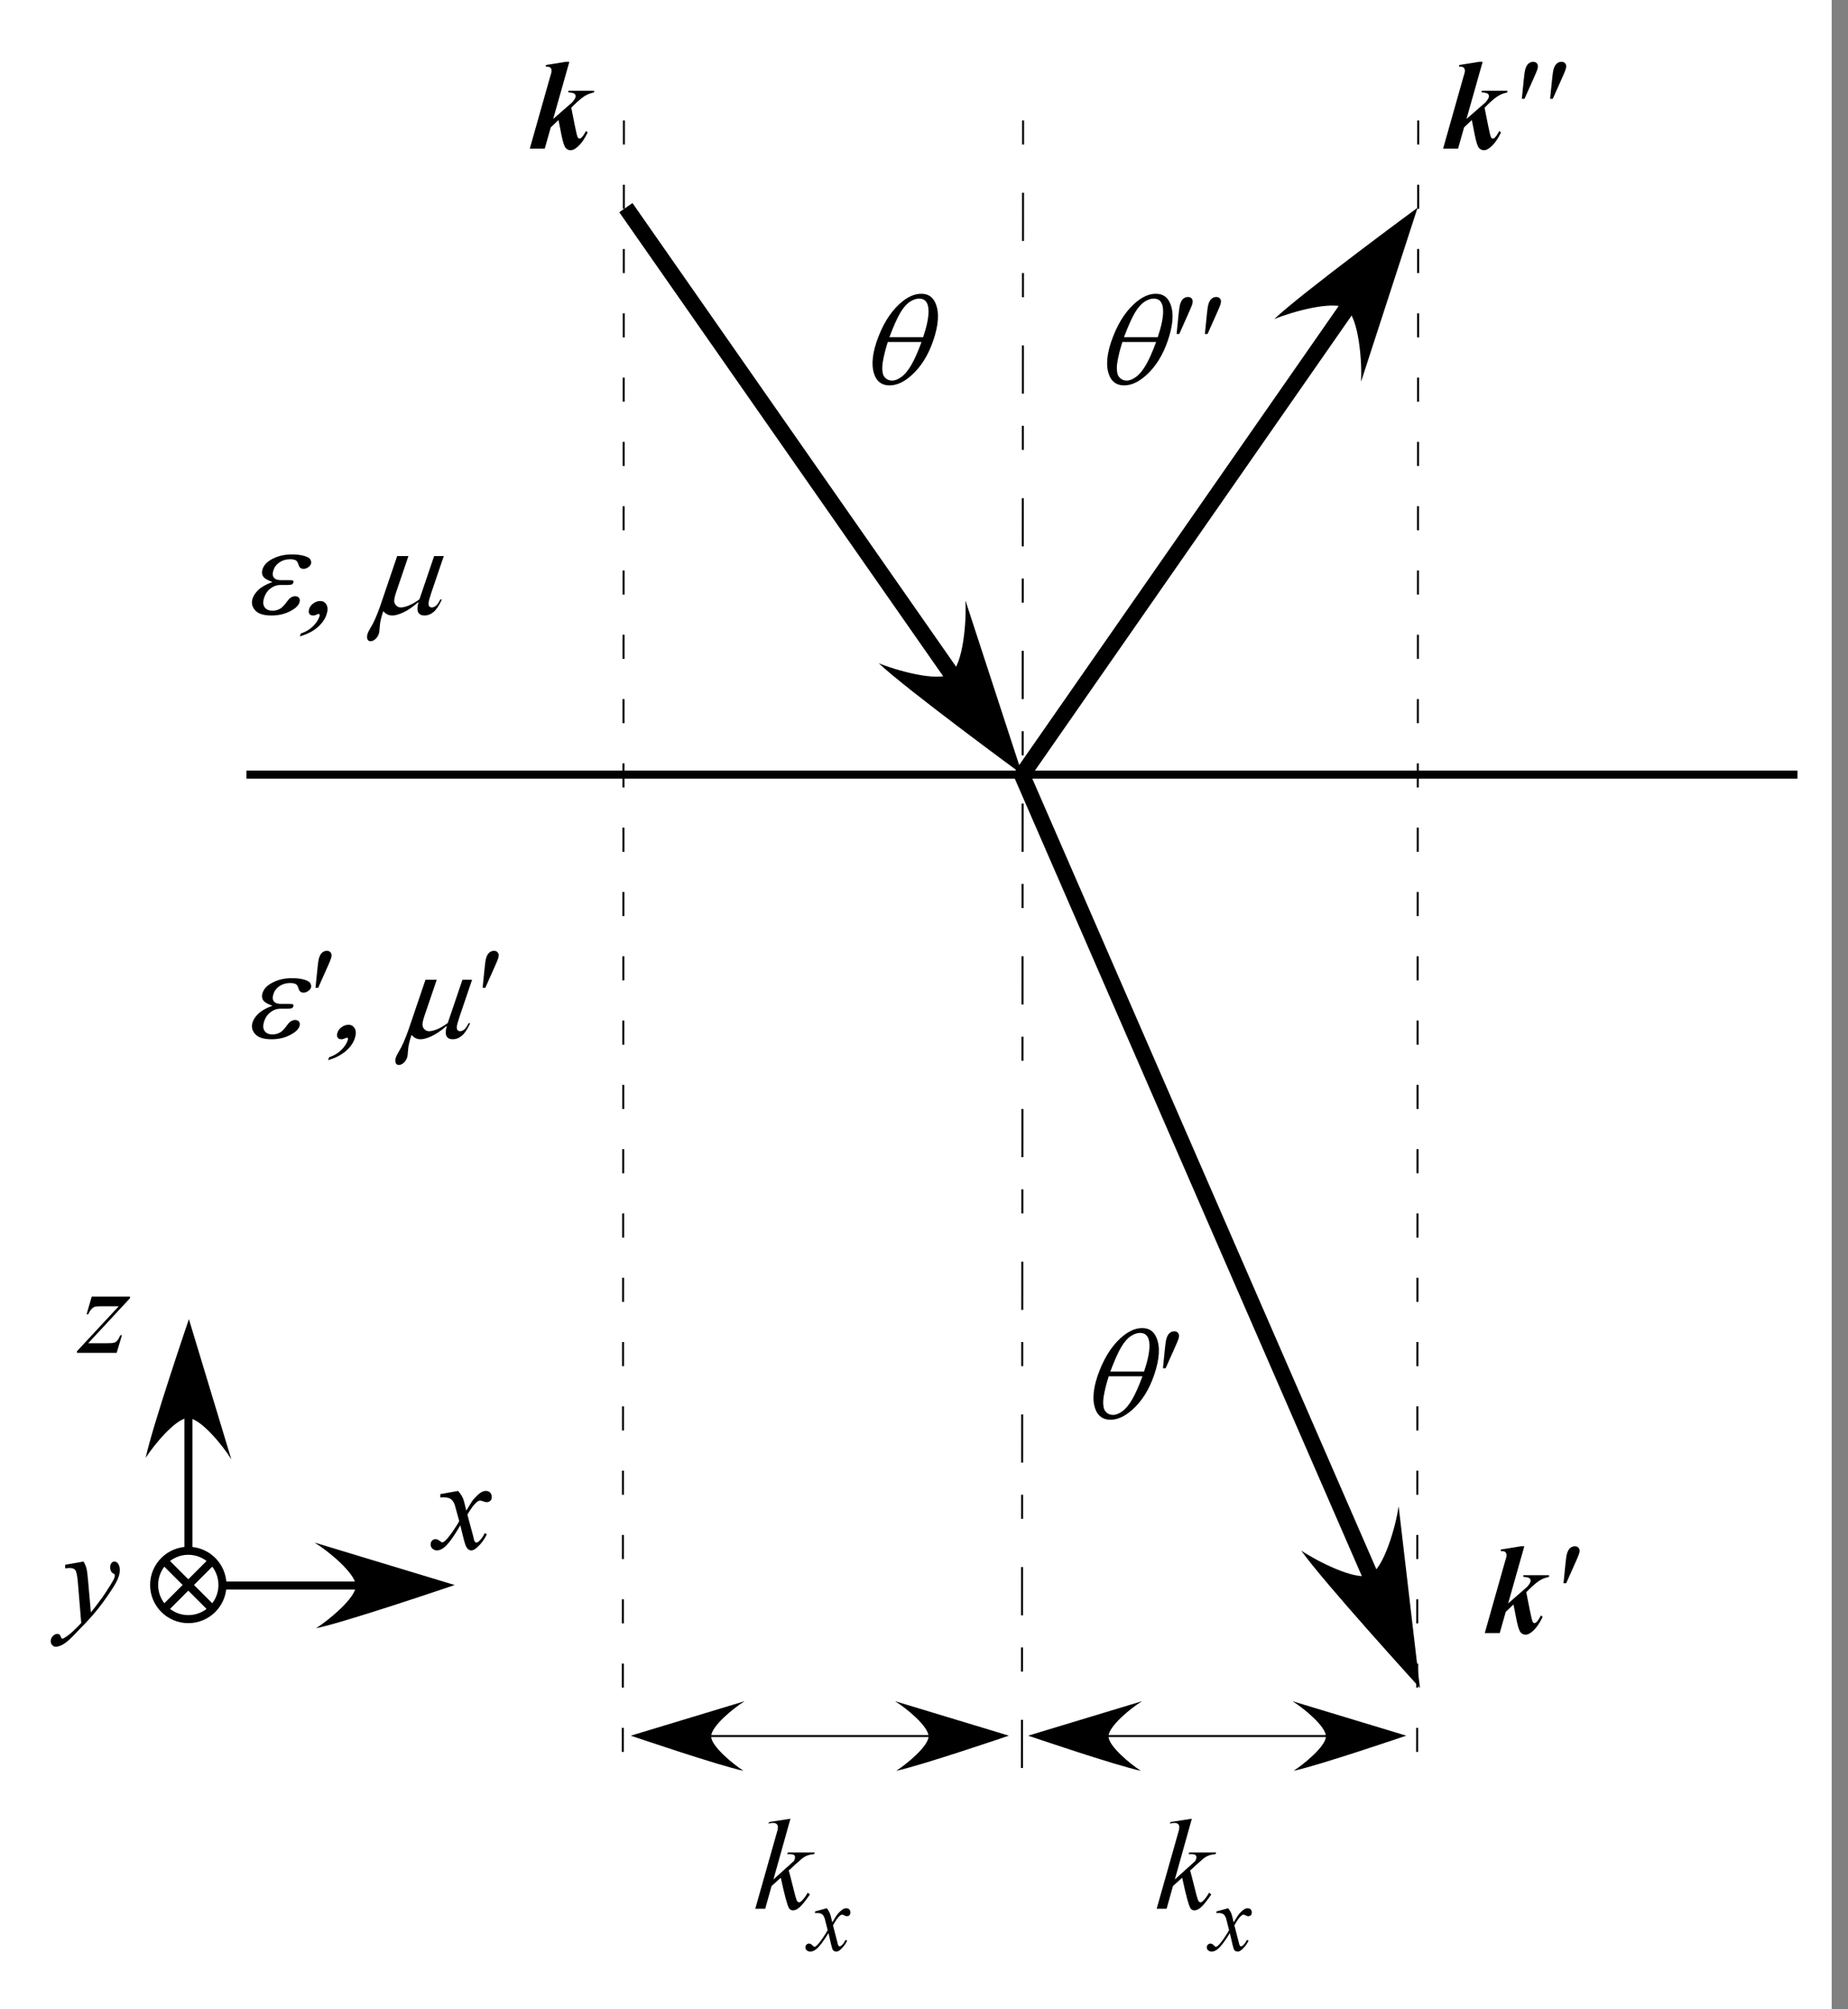 <?xml version="1.0" encoding="utf-8"?>
<svg viewBox="367.03 168.657 230 250" width="345px" height="375px" xmlns="http://www.w3.org/2000/svg">
  <rect x="367.03" y="168.657" width="230" height="250" fill="#808080" stroke="none"/>
  <g id="cvpage1_top" width="595px" height="842px" transform="translate(0,0)">
    <rect x="0px" y="0px" width="595px" height="842px" fill="#FFFFFF" stroke="none"/>
    <line x1="397.701px" y1="265.039px" x2="590.74px" y2="265.039px" fill="none" stroke="#000"/>
    <line x1="444.926px" y1="194.494px" x2="486.315px" y2="253.77px" fill="none" stroke="#000" stroke-width="2px" stroke-miterlimit="14.336"/>
    <path d="M 487.185 243.444 C 487.204 243.443 487.213 243.444 487.213 243.444 C 487.213 243.444 494.256 265.013 494.256 265.013 C 494.256 265.013 479.775 254.389 476.394 251.175 C 478.515 252.061 483.8 253.552 485.338 252.478 C 486.917 251.375 487.334 245.821 487.185 243.444 " fill="#000" fill-rule="evenodd" stroke="none"/>
    <line x1="494.362px" y1="183.638px" x2="494.36px" y2="186.638px" fill="none" stroke="#000" stroke-width="0.25px"/>
    <line x1="494.356px" y1="192.638px" x2="494.352px" y2="198.638px" fill="none" stroke="#000" stroke-width="0.25px"/>
    <line x1="494.349px" y1="202.638px" x2="494.347px" y2="205.638px" fill="none" stroke="#000" stroke-width="0.25px"/>
    <line x1="494.343px" y1="211.638px" x2="494.339px" y2="217.638px" fill="none" stroke="#000" stroke-width="0.25px"/>
    <line x1="494.336px" y1="221.638px" x2="494.334px" y2="224.638px" fill="none" stroke="#000" stroke-width="0.25px"/>
    <line x1="494.33px" y1="230.638px" x2="494.326px" y2="236.638px" fill="none" stroke="#000" stroke-width="0.25px"/>
    <line x1="494.323px" y1="240.638px" x2="494.321px" y2="243.638px" fill="none" stroke="#000" stroke-width="0.25px"/>
    <line x1="494.317px" y1="249.638px" x2="494.313px" y2="255.638px" fill="none" stroke="#000" stroke-width="0.25px"/>
    <line x1="494.31px" y1="259.638px" x2="494.308px" y2="262.638px" fill="none" stroke="#000" stroke-width="0.25px"/>
    <line x1="494.304px" y1="268.638px" x2="494.3px" y2="274.638px" fill="none" stroke="#000" stroke-width="0.25px"/>
    <line x1="494.297px" y1="278.638px" x2="494.295px" y2="281.638px" fill="none" stroke="#000" stroke-width="0.25px"/>
    <line x1="494.291px" y1="287.638px" x2="494.287px" y2="293.638px" fill="none" stroke="#000" stroke-width="0.25px"/>
    <line x1="494.284px" y1="297.638px" x2="494.282px" y2="300.638px" fill="none" stroke="#000" stroke-width="0.25px"/>
    <line x1="494.278px" y1="306.638px" x2="494.274px" y2="312.638px" fill="none" stroke="#000" stroke-width="0.25px"/>
    <line x1="494.271px" y1="316.638px" x2="494.269px" y2="319.638px" fill="none" stroke="#000" stroke-width="0.25px"/>
    <line x1="494.265px" y1="325.638px" x2="494.261px" y2="331.638px" fill="none" stroke="#000" stroke-width="0.25px"/>
    <line x1="494.258px" y1="335.638px" x2="494.256px" y2="338.638px" fill="none" stroke="#000" stroke-width="0.25px"/>
    <line x1="494.252px" y1="344.638px" x2="494.248px" y2="350.638px" fill="none" stroke="#000" stroke-width="0.25px"/>
    <line x1="494.245px" y1="354.638px" x2="494.243px" y2="357.638px" fill="none" stroke="#000" stroke-width="0.25px"/>
    <line x1="494.239px" y1="363.638px" x2="494.235px" y2="369.638px" fill="none" stroke="#000" stroke-width="0.25px"/>
    <line x1="494.232px" y1="373.638px" x2="494.23px" y2="376.638px" fill="none" stroke="#000" stroke-width="0.25px"/>
    <line x1="494.226px" y1="382.638px" x2="494.222px" y2="388.638px" fill="none" stroke="#000" stroke-width="0.25px"/>
    <line x1="543.543px" y1="183.638px" x2="543.541px" y2="186.638px" fill="none" stroke="#000" stroke-width="0.25px"/>
    <line x1="543.538px" y1="191.638px" x2="543.536px" y2="194.638px" fill="none" stroke="#000" stroke-width="0.25px"/>
    <line x1="543.532px" y1="199.638px" x2="543.53px" y2="202.638px" fill="none" stroke="#000" stroke-width="0.25px"/>
    <line x1="543.527px" y1="207.638px" x2="543.525px" y2="210.638px" fill="none" stroke="#000" stroke-width="0.25px"/>
    <line x1="543.521px" y1="215.638px" x2="543.519px" y2="218.638px" fill="none" stroke="#000" stroke-width="0.25px"/>
    <line x1="543.516px" y1="223.638px" x2="543.514px" y2="226.638px" fill="none" stroke="#000" stroke-width="0.25px"/>
    <line x1="543.51px" y1="231.638px" x2="543.508px" y2="234.638px" fill="none" stroke="#000" stroke-width="0.25px"/>
    <line x1="543.505px" y1="239.638px" x2="543.503px" y2="242.638px" fill="none" stroke="#000" stroke-width="0.25px"/>
    <line x1="543.5px" y1="247.638px" x2="543.497px" y2="250.638px" fill="none" stroke="#000" stroke-width="0.25px"/>
    <line x1="543.494px" y1="255.638px" x2="543.492px" y2="258.638px" fill="none" stroke="#000" stroke-width="0.25px"/>
    <line x1="543.489px" y1="263.638px" x2="543.486px" y2="266.638px" fill="none" stroke="#000" stroke-width="0.25px"/>
    <line x1="543.483px" y1="271.638px" x2="543.481px" y2="274.638px" fill="none" stroke="#000" stroke-width="0.25px"/>
    <line x1="543.478px" y1="279.638px" x2="543.476px" y2="282.638px" fill="none" stroke="#000" stroke-width="0.25px"/>
    <line x1="543.472px" y1="287.638px" x2="543.47px" y2="290.638px" fill="none" stroke="#000" stroke-width="0.25px"/>
    <line x1="543.467px" y1="295.638px" x2="543.465px" y2="298.638px" fill="none" stroke="#000" stroke-width="0.25px"/>
    <line x1="543.461px" y1="303.638px" x2="543.459px" y2="306.638px" fill="none" stroke="#000" stroke-width="0.25px"/>
    <line x1="543.456px" y1="311.638px" x2="543.454px" y2="314.638px" fill="none" stroke="#000" stroke-width="0.25px"/>
    <line x1="543.45px" y1="319.638px" x2="543.448px" y2="322.638px" fill="none" stroke="#000" stroke-width="0.25px"/>
    <line x1="543.445px" y1="327.638px" x2="543.443px" y2="330.638px" fill="none" stroke="#000" stroke-width="0.25px"/>
    <line x1="543.439px" y1="335.638px" x2="543.437px" y2="338.638px" fill="none" stroke="#000" stroke-width="0.25px"/>
    <line x1="543.434px" y1="343.638px" x2="543.432px" y2="346.638px" fill="none" stroke="#000" stroke-width="0.25px"/>
    <line x1="543.428px" y1="351.638px" x2="543.426px" y2="354.638px" fill="none" stroke="#000" stroke-width="0.25px"/>
    <line x1="543.423px" y1="359.638px" x2="543.421px" y2="362.638px" fill="none" stroke="#000" stroke-width="0.25px"/>
    <line x1="543.417px" y1="367.638px" x2="543.415px" y2="370.638px" fill="none" stroke="#000" stroke-width="0.25px"/>
    <line x1="543.412px" y1="375.638px" x2="543.41px" y2="378.638px" fill="none" stroke="#000" stroke-width="0.25px"/>
    <line x1="543.406px" y1="383.638px" x2="543.404px" y2="386.638px" fill="none" stroke="#000" stroke-width="0.25px"/>
    <line x1="444.681px" y1="183.638px" x2="444.679px" y2="186.638px" fill="none" stroke="#000" stroke-width="0.25px"/>
    <line x1="444.676px" y1="191.638px" x2="444.674px" y2="194.638px" fill="none" stroke="#000" stroke-width="0.25px"/>
    <line x1="444.67px" y1="199.638px" x2="444.668px" y2="202.638px" fill="none" stroke="#000" stroke-width="0.25px"/>
    <line x1="444.665px" y1="207.638px" x2="444.663px" y2="210.638px" fill="none" stroke="#000" stroke-width="0.25px"/>
    <line x1="444.659px" y1="215.638px" x2="444.657px" y2="218.638px" fill="none" stroke="#000" stroke-width="0.25px"/>
    <line x1="444.654px" y1="223.638px" x2="444.652px" y2="226.638px" fill="none" stroke="#000" stroke-width="0.25px"/>
    <line x1="444.648px" y1="231.638px" x2="444.646px" y2="234.638px" fill="none" stroke="#000" stroke-width="0.25px"/>
    <line x1="444.643px" y1="239.638px" x2="444.641px" y2="242.638px" fill="none" stroke="#000" stroke-width="0.25px"/>
    <line x1="444.637px" y1="247.638px" x2="444.635px" y2="250.638px" fill="none" stroke="#000" stroke-width="0.25px"/>
    <line x1="444.632px" y1="255.638px" x2="444.63px" y2="258.638px" fill="none" stroke="#000" stroke-width="0.25px"/>
    <line x1="444.626px" y1="263.638px" x2="444.624px" y2="266.638px" fill="none" stroke="#000" stroke-width="0.25px"/>
    <line x1="444.621px" y1="271.638px" x2="444.619px" y2="274.638px" fill="none" stroke="#000" stroke-width="0.25px"/>
    <line x1="444.615px" y1="279.638px" x2="444.613px" y2="282.638px" fill="none" stroke="#000" stroke-width="0.25px"/>
    <line x1="444.61px" y1="287.638px" x2="444.608px" y2="290.638px" fill="none" stroke="#000" stroke-width="0.25px"/>
    <line x1="444.604px" y1="295.638px" x2="444.602px" y2="298.638px" fill="none" stroke="#000" stroke-width="0.25px"/>
    <line x1="444.599px" y1="303.638px" x2="444.597px" y2="306.638px" fill="none" stroke="#000" stroke-width="0.25px"/>
    <line x1="444.594px" y1="311.638px" x2="444.591px" y2="314.638px" fill="none" stroke="#000" stroke-width="0.25px"/>
    <line x1="444.588px" y1="319.638px" x2="444.586px" y2="322.638px" fill="none" stroke="#000" stroke-width="0.25px"/>
    <line x1="444.582px" y1="327.638px" x2="444.58px" y2="330.638px" fill="none" stroke="#000" stroke-width="0.25px"/>
    <line x1="444.577px" y1="335.638px" x2="444.575px" y2="338.638px" fill="none" stroke="#000" stroke-width="0.25px"/>
    <line x1="444.572px" y1="343.638px" x2="444.57px" y2="346.638px" fill="none" stroke="#000" stroke-width="0.25px"/>
    <line x1="444.566px" y1="351.638px" x2="444.564px" y2="354.638px" fill="none" stroke="#000" stroke-width="0.25px"/>
    <line x1="444.561px" y1="359.638px" x2="444.558px" y2="362.638px" fill="none" stroke="#000" stroke-width="0.25px"/>
    <line x1="444.555px" y1="367.638px" x2="444.553px" y2="370.638px" fill="none" stroke="#000" stroke-width="0.25px"/>
    <line x1="444.55px" y1="375.638px" x2="444.548px" y2="378.638px" fill="none" stroke="#000" stroke-width="0.25px"/>
    <line x1="444.544px" y1="383.638px" x2="444.542px" y2="386.638px" fill="none" stroke="#000" stroke-width="0.25px"/>
    <line x1="494.216px" y1="265.071px" x2="538.191px" y2="366.088px" fill="none" stroke="#000" stroke-width="2px" stroke-miterlimit="14.336"/>
    <path d="M 541.085 356.137 C 541.103 356.141 541.112 356.143 541.112 356.143 C 541.112 356.143 543.753 378.679 543.753 378.679 C 543.753 378.679 531.658 365.402 528.979 361.584 C 530.883 362.871 535.769 365.377 537.488 364.629 C 539.255 363.86 540.762 358.497 541.085 356.137 " fill="#000" fill-rule="evenodd" stroke="none"/>
    <line x1="494.231px" y1="265.087px" x2="535.537px" y2="205.754px" fill="none" stroke="#000" stroke-width="2px" stroke-miterlimit="14.336"/>
    <path d="M 536.422 216.078 C 536.44 216.078 536.45 216.078 536.45 216.078 C 536.45 216.078 543.462 194.499 543.462 194.499 C 543.462 194.499 528.997 205.143 525.62 208.362 C 527.74 207.473 533.023 205.975 534.562 207.046 C 536.143 208.147 536.568 213.701 536.422 216.078 " fill="#000" fill-rule="evenodd" stroke="none"/>
    <path d="M 400.942 241.071 C 400.306 240.846 399.92 240.612 399.766 240.358 C 399.611 240.104 399.594 239.809 399.714 239.458 C 399.876 238.984 400.224 238.598 400.777 238.283 C 401.528 237.851 402.377 237.639 403.364 237.639 C 403.952 237.639 404.448 237.698 404.875 237.819 C 405.302 237.94 405.561 238.093 405.663 238.286 C 405.765 238.479 405.786 238.657 405.73 238.827 C 405.675 238.982 405.557 239.121 405.369 239.249 C 405.181 239.377 404.997 239.439 404.808 239.439 C 404.499 239.439 404.301 239.287 404.203 238.975 C 404.106 238.664 404.005 238.477 403.895 238.408 C 403.717 238.295 403.475 238.239 403.158 238.239 C 402.656 238.239 402.226 238.358 401.847 238.602 C 401.468 238.845 401.213 239.167 401.07 239.583 C 400.932 239.993 400.944 240.298 401.108 240.514 C 401.272 240.733 401.556 240.839 401.974 240.839 C 402.114 240.839 402.264 240.839 402.43 240.839 C 402.694 240.839 402.898 240.839 403.052 240.839 C 403.283 240.839 403.429 240.86 403.499 240.903 C 403.568 240.946 403.582 241.024 403.542 241.139 C 403.502 241.255 403.445 241.328 403.367 241.361 C 403.256 241.414 403.086 241.439 402.849 241.439 C 402.798 241.439 402.714 241.439 402.592 241.439 C 402.322 241.439 402.104 241.439 401.93 241.439 C 401.491 241.439 401.093 241.576 400.717 241.857 C 400.342 242.137 400.082 242.497 399.927 242.955 C 399.744 243.49 399.753 243.898 399.953 244.196 C 400.154 244.494 400.486 244.639 400.964 244.639 C 401.348 244.639 401.691 244.535 402.008 244.321 C 402.191 244.197 402.422 243.944 402.714 243.549 C 402.905 243.291 403.04 243.136 403.124 243.077 C 403.352 242.917 403.56 242.839 403.755 242.839 C 403.984 242.839 404.148 242.913 404.255 243.063 C 404.362 243.213 404.377 243.395 404.302 243.618 C 404.18 243.976 403.866 244.298 403.345 244.599 C 402.592 245.029 401.764 245.239 400.824 245.239 C 399.83 245.239 399.157 245.022 398.772 244.577 C 398.387 244.132 398.289 243.65 398.474 243.108 C 398.606 242.722 398.855 242.362 399.233 242.013 C 399.611 241.663 400.172 241.354 400.942 241.071 C 400.942 241.071 400.942 241.071 400.942 241.071 " fill="#000" fill-rule="evenodd" stroke="none"/>
    <path d="M 404.344 247.839 C 404.344 247.839 404.469 247.48 404.469 247.48 C 405.045 247.293 405.528 247.01 405.943 246.616 C 406.357 246.222 406.633 245.818 406.782 245.383 C 406.822 245.261 406.831 245.175 406.81 245.121 C 406.789 245.066 406.749 245.039 406.688 245.039 C 406.659 245.039 406.539 245.084 406.322 245.177 C 406.219 245.219 406.116 245.239 406.007 245.239 C 405.772 245.239 405.612 245.164 405.521 245.01 C 405.429 244.855 405.43 244.649 405.522 244.38 C 405.611 244.12 405.783 243.902 406.049 243.716 C 406.315 243.53 406.587 243.439 406.879 243.439 C 407.238 243.439 407.497 243.593 407.668 243.907 C 407.839 244.22 407.836 244.628 407.66 245.149 C 407.469 245.711 407.106 246.222 406.555 246.705 C 406.004 247.188 405.279 247.56 404.344 247.839 C 404.344 247.839 404.344 247.839 404.344 247.839 " fill="#000" fill-rule="evenodd" stroke="none"/>
    <path d="M 422.264 237.839 C 422.264 237.839 420.702 242.433 420.702 242.433 C 420.494 243.048 420.382 243.474 420.361 243.73 C 420.355 243.913 420.392 244.041 420.475 244.121 C 420.558 244.2 420.658 244.239 420.78 244.239 C 420.933 244.239 421.095 244.173 421.272 244.038 C 421.449 243.902 421.632 243.64 421.83 243.239 C 421.83 243.239 422.03 243.239 422.03 243.239 C 421.681 244.001 421.338 244.516 420.985 244.807 C 420.631 245.097 420.266 245.239 419.874 245.239 C 419.489 245.239 419.231 245.116 419.088 244.863 C 418.944 244.61 418.955 244.182 419.12 243.558 C 418.384 244.19 417.753 244.62 417.199 244.869 C 416.644 245.118 416.205 245.239 415.861 245.239 C 415.63 245.239 415.425 245.194 415.236 245.102 C 415.047 245.01 414.882 244.876 414.733 244.696 C 414.464 245.458 414.319 246.107 414.289 246.674 C 414.268 247.077 414.231 247.354 414.177 247.518 C 414.08 247.801 413.935 248.021 413.733 248.189 C 413.531 248.357 413.344 248.439 413.161 248.439 C 412.972 248.439 412.846 248.368 412.777 248.221 C 412.682 248.021 412.686 247.778 412.789 247.48 C 412.837 247.333 412.925 247.154 413.055 246.933 C 413.351 246.44 413.571 246.019 413.727 245.652 C 413.995 245.024 414.2 244.502 414.349 244.061 C 414.349 244.061 416.464 237.839 416.464 237.839 C 416.464 237.839 417.864 237.839 417.864 237.839 C 417.864 237.839 416.352 242.286 416.352 242.286 C 416.173 242.815 416.088 243.188 416.092 243.421 C 416.096 243.654 416.179 243.845 416.344 244.003 C 416.509 244.162 416.696 244.239 416.914 244.239 C 417.173 244.239 417.498 244.16 417.906 243.997 C 418.315 243.834 418.751 243.579 419.236 243.218 C 419.236 243.218 421.064 237.839 421.064 237.839 C 421.064 237.839 422.264 237.839 422.264 237.839 " fill="#000" fill-rule="evenodd" stroke="none"/>
    <path d="M 400.942 293.795 C 400.306 293.57 399.92 293.337 399.766 293.082 C 399.611 292.829 399.594 292.533 399.714 292.183 C 399.876 291.708 400.224 291.322 400.777 291.007 C 401.528 290.575 402.377 290.364 403.364 290.364 C 403.952 290.364 404.448 290.423 404.875 290.543 C 405.302 290.664 405.561 290.818 405.663 291.011 C 405.765 291.204 405.786 291.381 405.73 291.551 C 405.675 291.707 405.557 291.845 405.369 291.973 C 405.181 292.101 404.997 292.164 404.808 292.164 C 404.499 292.164 404.301 292.012 404.203 291.7 C 404.106 291.388 404.005 291.202 403.895 291.132 C 403.717 291.019 403.475 290.964 403.158 290.964 C 402.656 290.964 402.226 291.083 401.847 291.326 C 401.468 291.57 401.213 291.892 401.07 292.308 C 400.932 292.717 400.944 293.022 401.108 293.239 C 401.272 293.457 401.556 293.564 401.974 293.564 C 402.114 293.564 402.264 293.564 402.43 293.564 C 402.694 293.564 402.898 293.564 403.052 293.564 C 403.283 293.564 403.429 293.585 403.499 293.628 C 403.568 293.671 403.582 293.748 403.542 293.864 C 403.502 293.979 403.445 294.052 403.367 294.086 C 403.256 294.138 403.086 294.164 402.849 294.164 C 402.798 294.164 402.714 294.164 402.592 294.164 C 402.322 294.164 402.104 294.164 401.93 294.164 C 401.491 294.164 401.093 294.301 400.717 294.581 C 400.342 294.861 400.082 295.222 399.927 295.679 C 399.744 296.215 399.753 296.622 399.953 296.92 C 400.154 297.218 400.486 297.364 400.964 297.364 C 401.348 297.364 401.691 297.259 402.008 297.045 C 402.191 296.921 402.422 296.668 402.714 296.273 C 402.905 296.015 403.04 295.86 403.124 295.801 C 403.352 295.642 403.56 295.564 403.755 295.564 C 403.984 295.564 404.148 295.637 404.255 295.787 C 404.362 295.937 404.377 296.119 404.302 296.342 C 404.18 296.701 403.866 297.023 403.345 297.323 C 402.592 297.754 401.764 297.964 400.824 297.964 C 399.83 297.964 399.157 297.746 398.772 297.301 C 398.387 296.856 398.289 296.374 398.474 295.832 C 398.606 295.446 398.855 295.087 399.233 294.737 C 399.611 294.388 400.172 294.079 400.942 293.795 C 400.942 293.795 400.942 293.795 400.942 293.795 " fill="#000" fill-rule="evenodd" stroke="none"/>
    <path d="M 406.297 291.564 C 406.297 291.564 406.532 289.233 406.532 289.233 C 406.597 288.565 406.66 288.125 406.725 287.892 C 406.822 287.56 406.954 287.327 407.129 287.181 C 407.303 287.035 407.494 286.964 407.71 286.964 C 407.892 286.964 408.034 287.016 408.14 287.122 C 408.245 287.228 408.297 287.359 408.297 287.523 C 408.297 287.645 408.273 287.777 408.222 287.926 C 408.157 288.126 407.975 288.556 407.666 289.239 C 407.666 289.239 406.629 291.564 406.629 291.564 C 406.629 291.564 406.297 291.564 406.297 291.564 " fill="#000" fill-rule="evenodd" stroke="none"/>
    <path d="M 407.864 300.564 C 407.864 300.564 407.989 300.204 407.989 300.204 C 408.565 300.017 409.048 299.734 409.463 299.34 C 409.877 298.947 410.153 298.542 410.302 298.108 C 410.342 297.986 410.351 297.9 410.33 297.845 C 410.309 297.79 410.269 297.764 410.208 297.764 C 410.179 297.764 410.059 297.809 409.842 297.901 C 409.739 297.943 409.636 297.964 409.527 297.964 C 409.291 297.964 409.132 297.888 409.041 297.734 C 408.949 297.58 408.95 297.373 409.042 297.104 C 409.13 296.844 409.303 296.626 409.569 296.44 C 409.834 296.255 410.107 296.164 410.399 296.164 C 410.758 296.164 411.017 296.317 411.188 296.631 C 411.359 296.945 411.356 297.353 411.18 297.873 C 410.989 298.436 410.626 298.947 410.075 299.429 C 409.524 299.912 408.798 300.284 407.864 300.564 C 407.864 300.564 407.864 300.564 407.864 300.564 " fill="#000" fill-rule="evenodd" stroke="none"/>
    <path d="M 425.784 290.564 C 425.784 290.564 424.222 295.158 424.222 295.158 C 424.014 295.773 423.902 296.198 423.881 296.454 C 423.875 296.637 423.912 296.765 423.995 296.845 C 424.078 296.925 424.178 296.964 424.3 296.964 C 424.453 296.964 424.615 296.898 424.792 296.762 C 424.969 296.627 425.152 296.365 425.35 295.964 C 425.35 295.964 425.55 295.964 425.55 295.964 C 425.201 296.726 424.858 297.24 424.505 297.531 C 424.151 297.822 423.786 297.964 423.394 297.964 C 423.009 297.964 422.752 297.84 422.608 297.587 C 422.464 297.334 422.475 296.906 422.64 296.283 C 421.904 296.914 421.273 297.345 420.719 297.594 C 420.164 297.842 419.725 297.964 419.381 297.964 C 419.15 297.964 418.945 297.919 418.756 297.826 C 418.567 297.734 418.402 297.601 418.253 297.42 C 417.984 298.182 417.839 298.831 417.809 299.398 C 417.788 299.801 417.751 300.078 417.697 300.242 C 417.6 300.525 417.455 300.746 417.253 300.914 C 417.051 301.082 416.864 301.164 416.681 301.164 C 416.492 301.164 416.366 301.092 416.297 300.945 C 416.202 300.746 416.206 300.503 416.309 300.204 C 416.358 300.057 416.445 299.878 416.575 299.658 C 416.871 299.164 417.091 298.744 417.247 298.376 C 417.515 297.748 417.719 297.227 417.869 296.786 C 417.869 296.786 419.984 290.564 419.984 290.564 C 419.984 290.564 421.384 290.564 421.384 290.564 C 421.384 290.564 419.872 295.011 419.872 295.011 C 419.693 295.54 419.608 295.912 419.612 296.145 C 419.616 296.378 419.699 296.569 419.864 296.728 C 420.029 296.886 420.216 296.964 420.434 296.964 C 420.693 296.964 421.018 296.884 421.426 296.722 C 421.835 296.559 422.271 296.303 422.756 295.942 C 422.756 295.942 424.584 290.564 424.584 290.564 C 424.584 290.564 425.784 290.564 425.784 290.564 " fill="#000" fill-rule="evenodd" stroke="none"/>
    <path d="M 427.097 291.564 C 427.097 291.564 427.332 289.233 427.332 289.233 C 427.397 288.565 427.46 288.125 427.525 287.892 C 427.622 287.56 427.754 287.327 427.929 287.181 C 428.103 287.035 428.294 286.964 428.51 286.964 C 428.693 286.964 428.834 287.016 428.94 287.122 C 429.046 287.228 429.097 287.359 429.097 287.523 C 429.097 287.645 429.073 287.777 429.022 287.926 C 428.957 288.126 428.775 288.556 428.466 289.239 C 428.466 289.239 427.429 291.564 427.429 291.564 C 427.429 291.564 427.097 291.564 427.097 291.564 " fill="#000" fill-rule="evenodd" stroke="none"/>
    <path d="M 476.112 211.228 C 476.82 209.15 477.763 207.587 478.987 206.466 C 479.913 205.622 480.8 205.209 481.69 205.209 C 482.555 205.209 483.141 205.606 483.475 206.419 C 483.945 207.551 483.852 209.056 483.19 211.006 C 482.558 212.862 481.662 214.294 480.459 215.369 C 479.521 216.202 478.629 216.609 477.743 216.609 C 477.265 216.609 476.876 216.496 476.559 216.264 C 476.242 216.032 476.011 215.705 475.854 215.267 C 475.698 214.83 475.623 214.377 475.625 213.888 C 475.633 213.043 475.793 212.171 476.112 211.228 C 476.112 211.228 476.112 211.228 476.112 211.228 M 481.925 210.609 C 482.372 209.274 482.592 208.226 482.596 207.416 C 482.594 206.796 482.467 206.365 482.209 206.1 C 482.02 205.905 481.765 205.809 481.431 205.809 C 481.053 205.809 480.669 205.942 480.261 206.213 C 479.852 206.483 479.467 206.926 479.086 207.561 C 478.705 208.196 478.258 209.196 477.725 210.609 C 477.725 210.609 481.925 210.609 481.925 210.609 M 477.522 211.209 C 477.23 212.131 477.028 212.94 476.906 213.675 C 476.811 214.234 476.81 214.708 476.903 215.122 C 476.959 215.372 477.089 215.578 477.298 215.752 C 477.507 215.925 477.759 216.009 478.065 216.009 C 478.422 216.009 478.804 215.858 479.229 215.547 C 479.654 215.236 480.057 214.748 480.456 214.059 C 480.855 213.371 481.27 212.436 481.721 211.209 C 481.721 211.209 477.522 211.209 477.522 211.209 " fill="#000" fill-rule="evenodd" stroke="none"/>
    <path d="M 503.608 339.921 C 504.316 337.842 505.259 336.28 506.483 335.159 C 507.409 334.315 508.296 333.902 509.186 333.902 C 510.051 333.902 510.637 334.299 510.971 335.112 C 511.441 336.243 511.348 337.749 510.686 339.699 C 510.054 341.555 509.158 342.987 507.955 344.062 C 507.017 344.895 506.125 345.302 505.239 345.302 C 504.761 345.302 504.372 345.189 504.055 344.957 C 503.738 344.725 503.507 344.398 503.35 343.96 C 503.194 343.522 503.119 343.07 503.121 342.58 C 503.129 341.736 503.289 340.864 503.608 339.921 C 503.608 339.921 503.608 339.921 503.608 339.921 M 509.421 339.302 C 509.868 337.967 510.088 336.919 510.093 336.109 C 510.091 335.489 509.963 335.058 509.705 334.793 C 509.516 334.598 509.261 334.502 508.927 334.502 C 508.549 334.502 508.165 334.635 507.757 334.906 C 507.348 335.176 506.963 335.619 506.582 336.254 C 506.201 336.889 505.754 337.889 505.221 339.302 C 505.221 339.302 509.421 339.302 509.421 339.302 M 505.018 339.902 C 504.726 340.824 504.524 341.633 504.402 342.368 C 504.308 342.926 504.306 343.401 504.399 343.815 C 504.455 344.065 504.585 344.271 504.794 344.445 C 505.003 344.618 505.255 344.702 505.561 344.702 C 505.918 344.702 506.3 344.551 506.725 344.24 C 507.151 343.929 507.553 343.441 507.952 342.752 C 508.351 342.064 508.766 341.128 509.218 339.902 C 509.218 339.902 505.018 339.902 505.018 339.902 " fill="#000" fill-rule="evenodd" stroke="none"/>
    <path d="M 511.769 338.902 C 511.769 338.902 512.003 336.571 512.003 336.571 C 512.068 335.903 512.132 335.464 512.197 335.231 C 512.293 334.899 512.426 334.666 512.6 334.519 C 512.774 334.374 512.965 334.302 513.181 334.302 C 513.364 334.302 513.505 334.354 513.611 334.46 C 513.717 334.566 513.769 334.698 513.769 334.862 C 513.769 334.983 513.744 335.116 513.694 335.265 C 513.629 335.464 513.446 335.895 513.138 336.577 C 513.138 336.577 512.1 338.902 512.1 338.902 C 512.1 338.902 511.769 338.902 511.769 338.902 " fill="#000" fill-rule="evenodd" stroke="none"/>
    <path d="M 505.309 211.228 C 506.017 209.15 506.96 207.587 508.184 206.466 C 509.11 205.622 509.997 205.209 510.887 205.209 C 511.752 205.209 512.338 205.606 512.672 206.419 C 513.142 207.551 513.048 209.056 512.387 211.006 C 511.755 212.862 510.859 214.294 509.656 215.369 C 508.717 216.202 507.826 216.609 506.94 216.609 C 506.462 216.609 506.073 216.496 505.756 216.264 C 505.439 216.032 505.208 215.705 505.051 215.267 C 504.895 214.83 504.819 214.377 504.822 213.888 C 504.83 213.043 504.99 212.171 505.309 211.228 C 505.309 211.228 505.309 211.228 505.309 211.228 M 511.122 210.609 C 511.569 209.274 511.789 208.226 511.793 207.416 C 511.791 206.796 511.664 206.365 511.406 206.1 C 511.217 205.905 510.962 205.809 510.628 205.809 C 510.25 205.809 509.866 205.942 509.457 206.213 C 509.049 206.483 508.664 206.926 508.282 207.561 C 507.901 208.196 507.455 209.196 506.921 210.609 C 506.921 210.609 511.122 210.609 511.122 210.609 M 506.718 211.209 C 506.426 212.131 506.224 212.94 506.103 213.675 C 506.008 214.234 506.007 214.708 506.1 215.122 C 506.156 215.372 506.286 215.578 506.495 215.752 C 506.704 215.925 506.956 216.009 507.262 216.009 C 507.619 216.009 508.001 215.858 508.426 215.547 C 508.851 215.236 509.254 214.748 509.653 214.059 C 510.052 213.371 510.467 212.436 510.918 211.209 C 510.918 211.209 506.718 211.209 506.718 211.209 " fill="#000" fill-rule="evenodd" stroke="none"/>
    <path d="M 513.47 210.209 C 513.47 210.209 513.704 207.878 513.704 207.878 C 513.769 207.211 513.833 206.771 513.898 206.538 C 513.994 206.206 514.127 205.973 514.301 205.827 C 514.475 205.681 514.666 205.609 514.882 205.609 C 515.065 205.609 515.206 205.661 515.312 205.767 C 515.418 205.873 515.47 206.005 515.47 206.169 C 515.47 206.291 515.445 206.423 515.395 206.572 C 515.33 206.771 515.147 207.202 514.838 207.884 C 514.838 207.884 513.801 210.209 513.801 210.209 C 513.801 210.209 513.47 210.209 513.47 210.209 " fill="#000" fill-rule="evenodd" stroke="none"/>
    <path d="M 516.99 210.209 C 516.99 210.209 517.224 207.878 517.224 207.878 C 517.289 207.211 517.353 206.771 517.418 206.538 C 517.514 206.206 517.647 205.973 517.821 205.827 C 517.995 205.681 518.186 205.609 518.402 205.609 C 518.585 205.609 518.726 205.661 518.832 205.767 C 518.938 205.873 518.99 206.005 518.99 206.169 C 518.99 206.291 518.965 206.423 518.915 206.572 C 518.85 206.771 518.667 207.202 518.358 207.884 C 518.358 207.884 517.321 210.209 517.321 210.209 C 517.321 210.209 516.99 210.209 516.99 210.209 " fill="#000" fill-rule="evenodd" stroke="none"/>
    <path d="M 437.89 176.348 C 437.89 176.348 435.877 183.461 435.877 183.461 C 435.877 183.461 437.611 181.945 437.611 181.945 C 437.611 181.945 438.252 181.386 438.252 181.386 C 438.426 181.184 438.544 181.016 438.611 180.873 C 438.654 180.785 438.674 180.704 438.674 180.626 C 438.674 180.5 438.623 180.398 438.518 180.315 C 438.413 180.232 438.167 180.177 437.768 180.148 C 437.768 180.148 437.768 179.948 437.768 179.948 C 437.768 179.948 440.968 179.948 440.968 179.948 C 440.968 179.948 440.968 180.148 440.968 180.148 C 440.581 180.243 440.276 180.348 440.036 180.47 C 439.848 180.562 439.622 180.713 439.349 180.929 C 438.942 181.269 438.657 181.526 438.48 181.711 C 438.48 181.711 438.13 182.064 438.13 182.064 C 438.13 182.064 438.574 184.289 438.574 184.289 C 438.746 185.156 438.87 185.645 438.952 185.779 C 439.007 185.861 439.072 185.901 439.152 185.901 C 439.341 185.901 439.558 185.674 439.815 185.211 C 439.852 185.148 439.903 185.061 439.968 184.948 C 439.968 184.948 440.168 185.142 440.168 185.142 C 439.792 185.933 439.378 186.522 438.905 186.935 C 438.59 187.213 438.311 187.348 438.055 187.348 C 437.799 187.348 437.591 187.249 437.421 187.047 C 437.251 186.844 437.084 186.325 436.911 185.464 C 436.911 185.464 436.54 183.589 436.54 183.589 C 436.54 183.589 435.577 184.511 435.577 184.511 C 435.577 184.511 434.83 187.148 434.83 187.148 C 434.83 187.148 432.968 187.148 432.968 187.148 C 432.968 187.148 435.486 178.254 435.486 178.254 C 435.617 177.866 435.68 177.611 435.68 177.476 C 435.68 177.352 435.658 177.254 435.613 177.176 C 435.568 177.099 435.508 177.042 435.43 177.004 C 435.353 176.967 435.201 176.948 434.968 176.948 C 434.968 176.948 434.968 176.748 434.968 176.748 C 434.968 176.748 437.452 176.348 437.452 176.348 C 437.452 176.348 437.89 176.348 437.89 176.348 " fill="#000" fill-rule="evenodd" stroke="none"/>
    <path d="M 551.559 176.348 C 551.559 176.348 549.546 183.461 549.546 183.461 C 549.546 183.461 551.281 181.945 551.281 181.945 C 551.281 181.945 551.921 181.386 551.921 181.386 C 552.096 181.184 552.214 181.016 552.281 180.873 C 552.323 180.785 552.343 180.704 552.343 180.626 C 552.343 180.5 552.292 180.398 552.187 180.315 C 552.082 180.232 551.836 180.177 551.437 180.148 C 551.437 180.148 551.437 179.948 551.437 179.948 C 551.437 179.948 554.637 179.948 554.637 179.948 C 554.637 179.948 554.637 180.148 554.637 180.148 C 554.251 180.243 553.945 180.348 553.706 180.47 C 553.517 180.562 553.291 180.713 553.018 180.929 C 552.611 181.269 552.326 181.526 552.149 181.711 C 552.149 181.711 551.799 182.064 551.799 182.064 C 551.799 182.064 552.243 184.289 552.243 184.289 C 552.415 185.156 552.539 185.645 552.621 185.779 C 552.676 185.861 552.742 185.901 552.821 185.901 C 553.01 185.901 553.228 185.674 553.484 185.211 C 553.522 185.148 553.572 185.061 553.637 184.948 C 553.637 184.948 553.837 185.142 553.837 185.142 C 553.461 185.933 553.047 186.522 552.574 186.935 C 552.26 187.213 551.981 187.348 551.725 187.348 C 551.468 187.348 551.26 187.249 551.09 187.047 C 550.92 186.844 550.753 186.325 550.581 185.464 C 550.581 185.464 550.209 183.589 550.209 183.589 C 550.209 183.589 549.246 184.511 549.246 184.511 C 549.246 184.511 548.5 187.148 548.5 187.148 C 548.5 187.148 546.637 187.148 546.637 187.148 C 546.637 187.148 549.156 178.254 549.156 178.254 C 549.286 177.866 549.35 177.611 549.35 177.476 C 549.35 177.352 549.327 177.254 549.282 177.176 C 549.237 177.099 549.177 177.042 549.1 177.004 C 549.022 176.967 548.87 176.948 548.637 176.948 C 548.637 176.948 548.637 176.748 548.637 176.748 C 548.637 176.748 551.121 176.348 551.121 176.348 C 551.121 176.348 551.559 176.348 551.559 176.348 " fill="#000" fill-rule="evenodd" stroke="none"/>
    <path d="M 556.437 180.948 C 556.437 180.948 556.671 178.617 556.671 178.617 C 556.736 177.949 556.8 177.509 556.865 177.276 C 556.962 176.944 557.094 176.711 557.268 176.565 C 557.443 176.419 557.633 176.348 557.85 176.348 C 558.032 176.348 558.173 176.4 558.279 176.506 C 558.385 176.612 558.437 176.744 558.437 176.907 C 558.437 177.029 558.412 177.161 558.362 177.31 C 558.297 177.51 558.114 177.941 557.806 178.623 C 557.806 178.623 556.768 180.948 556.768 180.948 C 556.768 180.948 556.437 180.948 556.437 180.948 " fill="#000" fill-rule="evenodd" stroke="none"/>
    <path d="M 559.957 180.948 C 559.957 180.948 560.191 178.617 560.191 178.617 C 560.256 177.949 560.32 177.509 560.385 177.276 C 560.482 176.944 560.614 176.711 560.788 176.565 C 560.962 176.419 561.153 176.348 561.37 176.348 C 561.552 176.348 561.693 176.4 561.799 176.506 C 561.905 176.612 561.957 176.744 561.957 176.907 C 561.957 177.029 561.932 177.161 561.882 177.31 C 561.817 177.51 561.634 177.941 561.326 178.623 C 561.326 178.623 560.288 180.948 560.288 180.948 C 560.288 180.948 559.957 180.948 559.957 180.948 " fill="#000" fill-rule="evenodd" stroke="none"/>
    <path d="M 556.744 361.049 C 556.744 361.049 554.731 368.161 554.731 368.161 C 554.731 368.161 556.466 366.646 556.466 366.646 C 556.466 366.646 557.106 366.086 557.106 366.086 C 557.281 365.885 557.399 365.717 557.466 365.574 C 557.508 365.486 557.528 365.405 557.528 365.327 C 557.528 365.201 557.477 365.099 557.372 365.016 C 557.267 364.933 557.021 364.878 556.622 364.849 C 556.622 364.849 556.622 364.649 556.622 364.649 C 556.622 364.649 559.822 364.649 559.822 364.649 C 559.822 364.649 559.822 364.849 559.822 364.849 C 559.436 364.943 559.13 365.049 558.891 365.171 C 558.702 365.263 558.476 365.414 558.203 365.63 C 557.796 365.97 557.511 366.227 557.335 366.411 C 557.335 366.411 556.985 366.764 556.985 366.764 C 556.985 366.764 557.428 368.989 557.428 368.989 C 557.601 369.857 557.725 370.346 557.806 370.48 C 557.861 370.562 557.927 370.602 558.006 370.602 C 558.195 370.602 558.413 370.375 558.669 369.911 C 558.707 369.848 558.757 369.762 558.822 369.649 C 558.822 369.649 559.022 369.843 559.022 369.843 C 558.646 370.634 558.232 371.223 557.76 371.636 C 557.445 371.914 557.166 372.049 556.909 372.049 C 556.653 372.049 556.445 371.95 556.275 371.747 C 556.105 371.545 555.938 371.025 555.766 370.164 C 555.766 370.164 555.394 368.289 555.394 368.289 C 555.394 368.289 554.431 369.211 554.431 369.211 C 554.431 369.211 553.684 371.849 553.684 371.849 C 553.684 371.849 551.822 371.849 551.822 371.849 C 551.822 371.849 554.341 362.955 554.341 362.955 C 554.471 362.567 554.534 362.311 554.534 362.177 C 554.534 362.053 554.513 361.955 554.467 361.877 C 554.422 361.799 554.362 361.743 554.284 361.705 C 554.207 361.667 554.055 361.649 553.822 361.649 C 553.822 361.649 553.822 361.449 553.822 361.449 C 553.822 361.449 556.306 361.049 556.306 361.049 C 556.306 361.049 556.744 361.049 556.744 361.049 " fill="#000" fill-rule="evenodd" stroke="none"/>
    <path d="M 561.622 365.649 C 561.622 365.649 561.856 363.318 561.856 363.318 C 561.922 362.65 561.985 362.21 562.05 361.977 C 562.147 361.645 562.279 361.412 562.453 361.266 C 562.628 361.12 562.818 361.049 563.034 361.049 C 563.217 361.049 563.358 361.101 563.464 361.207 C 563.57 361.313 563.622 361.444 563.622 361.608 C 563.622 361.73 563.597 361.862 563.547 362.011 C 563.482 362.211 563.299 362.641 562.991 363.324 C 562.991 363.324 561.953 365.649 561.953 365.649 C 561.953 365.649 561.622 365.649 561.622 365.649 " fill="#000" fill-rule="evenodd" stroke="none"/>
    <line x1="454.487px" y1="384.661px" x2="483.647px" y2="384.661px" fill="none" stroke="#000" stroke-width="0.25px"/>
    <path d="M 459.666 380.355 C 459.659 380.345 459.655 380.34 459.655 380.34 C 459.655 380.34 445.539 384.613 445.539 384.613 C 445.539 384.613 456.59 388.377 459.561 388.983 C 458.3 388.182 455.538 385.92 455.538 384.702 C 455.538 383.449 458.343 381.16 459.666 380.355 " fill="#000" fill-rule="evenodd" stroke="none"/>
    <path d="M 478.468 380.355 C 478.475 380.345 478.478 380.34 478.479 380.34 C 478.479 380.34 492.594 384.613 492.594 384.613 C 492.594 384.613 481.544 388.377 478.573 388.983 C 479.834 388.182 482.596 385.92 482.596 384.702 C 482.596 383.449 479.79 381.16 478.468 380.355 " fill="#000" fill-rule="evenodd" stroke="none"/>
    <path d="M 465.408 394.948 C 465.408 394.948 463.289 402.51 463.289 402.51 C 463.289 402.51 463.886 401.967 463.886 401.967 C 464.839 401.106 465.481 400.527 465.842 400.201 C 465.937 400.006 465.983 399.86 465.983 399.757 C 465.983 399.686 465.968 399.62 465.936 399.557 C 465.905 399.494 465.845 399.445 465.753 399.406 C 465.662 399.367 465.505 399.348 465.274 399.348 C 465.274 399.348 465.002 399.348 465.002 399.348 C 465.002 399.348 465.086 399.148 465.086 399.148 C 465.086 399.148 468.436 399.148 468.436 399.148 C 468.436 399.148 468.358 399.348 468.358 399.348 C 467.963 399.375 467.631 399.456 467.346 399.593 C 467.06 399.731 466.789 399.928 466.521 400.195 C 466.023 400.621 465.703 400.91 465.546 401.076 C 465.546 401.076 465.195 401.392 465.195 401.392 C 465.313 401.793 465.456 402.338 465.63 403.054 C 465.92 404.245 466.111 404.935 466.214 405.157 C 466.305 405.286 466.395 405.348 466.489 405.348 C 466.571 405.348 466.664 405.3 466.774 405.201 C 467.019 404.979 467.277 404.633 467.558 404.148 C 467.558 404.148 467.83 404.37 467.83 404.37 C 467.267 405.183 466.846 405.705 466.546 405.964 C 466.245 406.222 465.978 406.348 465.73 406.348 C 465.514 406.348 465.35 406.259 465.23 406.076 C 465.022 405.753 464.686 404.51 464.205 402.289 C 464.205 402.289 463.058 403.323 463.058 403.323 C 463.058 403.323 462.267 406.148 462.267 406.148 C 462.267 406.148 461.03 406.148 461.03 406.148 C 461.03 406.148 463.589 397.117 463.589 397.117 C 463.589 397.117 463.805 396.348 463.805 396.348 C 463.832 396.199 463.846 396.071 463.846 395.957 C 463.846 395.815 463.795 395.7 463.691 395.607 C 463.587 395.515 463.44 395.47 463.242 395.47 C 463.112 395.47 462.911 395.495 462.63 395.548 C 462.63 395.548 462.805 395.348 462.805 395.348 C 462.805 395.348 465.408 394.948 465.408 394.948 " fill="#000" fill-rule="evenodd" stroke="none"/>
    <path d="M 469.929 406.081 C 470.11 406.312 470.243 406.539 470.336 406.772 C 470.392 406.909 470.483 407.26 470.614 407.844 C 470.614 407.844 471.101 407.05 471.101 407.05 C 471.231 406.857 471.386 406.676 471.572 406.5 C 471.757 406.324 471.917 406.206 472.057 406.141 C 472.146 406.101 472.242 406.081 472.351 406.081 C 472.511 406.081 472.635 406.13 472.729 406.228 C 472.824 406.327 472.87 406.445 472.87 406.588 C 472.87 406.751 472.842 406.861 472.786 406.922 C 472.683 407.029 472.567 407.081 472.432 407.081 C 472.355 407.081 472.274 407.058 472.185 407.01 C 472.011 406.923 471.896 406.881 471.836 406.881 C 471.747 406.881 471.645 406.935 471.523 407.044 C 471.292 407.248 471.023 407.631 470.704 408.213 C 470.704 408.213 471.22 410.213 471.22 410.213 C 471.287 410.513 471.342 410.688 471.387 410.745 C 471.432 410.803 471.476 410.831 471.52 410.831 C 471.593 410.831 471.678 410.789 471.776 410.703 C 471.967 410.529 472.127 410.304 472.264 410.019 C 472.264 410.019 472.47 410.125 472.47 410.125 C 472.247 410.574 471.971 410.938 471.629 411.235 C 471.434 411.4 471.273 411.481 471.139 411.481 C 470.941 411.481 470.788 411.406 470.67 411.253 C 470.584 411.092 470.411 410.411 470.142 409.178 C 469.495 410.23 468.989 410.892 468.598 411.194 C 468.344 411.387 468.105 411.481 467.87 411.481 C 467.704 411.481 467.555 411.424 467.417 411.306 C 467.318 411.216 467.27 411.098 467.27 410.947 C 467.27 410.813 467.315 410.703 467.406 410.614 C 467.497 410.525 467.606 410.481 467.739 410.481 C 467.871 410.481 468.008 410.557 468.157 410.713 C 468.267 410.826 468.348 410.881 468.404 410.881 C 468.455 410.881 468.518 410.852 468.598 410.791 C 468.793 410.644 469.053 410.335 469.389 409.85 C 469.725 409.365 469.939 409.023 470.042 408.806 C 469.811 407.885 469.689 407.408 469.67 407.353 C 469.586 407.108 469.479 406.937 469.345 406.834 C 469.211 406.732 469.018 406.681 468.757 406.681 C 468.673 406.681 468.579 406.685 468.47 406.694 C 468.47 406.694 468.47 406.481 468.47 406.481 C 468.47 406.481 469.929 406.081 469.929 406.081 " fill="#000" fill-rule="evenodd" stroke="none"/>
    <line x1="503.943px" y1="384.661px" x2="533.104px" y2="384.661px" fill="none" stroke="#000" stroke-width="0.25px"/>
    <path d="M 509.123 380.355 C 509.116 380.345 509.112 380.34 509.112 380.34 C 509.112 380.34 494.996 384.613 494.996 384.613 C 494.996 384.613 506.047 388.377 509.018 388.983 C 507.756 388.182 504.995 385.92 504.995 384.702 C 504.995 383.449 507.8 381.16 509.123 380.355 " fill="#000" fill-rule="evenodd" stroke="none"/>
    <path d="M 527.925 380.355 C 527.932 380.345 527.935 380.34 527.935 380.34 C 527.935 380.34 542.051 384.613 542.051 384.613 C 542.051 384.613 531.001 388.377 528.03 388.983 C 529.291 388.182 532.052 385.92 532.052 384.702 C 532.052 383.449 529.247 381.16 527.925 380.355 " fill="#000" fill-rule="evenodd" stroke="none"/>
    <path d="M 515.365 394.948 C 515.365 394.948 513.246 402.51 513.246 402.51 C 513.246 402.51 513.843 401.967 513.843 401.967 C 514.796 401.106 515.438 400.527 515.799 400.201 C 515.894 400.006 515.94 399.86 515.94 399.757 C 515.94 399.686 515.924 399.62 515.893 399.557 C 515.861 399.494 515.801 399.445 515.71 399.406 C 515.619 399.367 515.461 399.348 515.23 399.348 C 515.23 399.348 514.958 399.348 514.958 399.348 C 514.958 399.348 515.043 399.148 515.043 399.148 C 515.043 399.148 518.393 399.148 518.393 399.148 C 518.393 399.148 518.315 399.348 518.315 399.348 C 517.92 399.375 517.588 399.456 517.302 399.593 C 517.017 399.731 516.746 399.928 516.477 400.195 C 515.98 400.621 515.66 400.91 515.502 401.076 C 515.502 401.076 515.152 401.392 515.152 401.392 C 515.27 401.793 515.412 402.338 515.587 403.054 C 515.876 404.245 516.068 404.935 516.171 405.157 C 516.261 405.286 516.351 405.348 516.446 405.348 C 516.528 405.348 516.621 405.3 516.73 405.201 C 516.976 404.979 517.233 404.633 517.515 404.148 C 517.515 404.148 517.787 404.37 517.787 404.37 C 517.224 405.183 516.803 405.705 516.502 405.964 C 516.202 406.222 515.934 406.348 515.687 406.348 C 515.47 406.348 515.306 406.259 515.187 406.076 C 514.979 405.753 514.642 404.51 514.162 402.289 C 514.162 402.289 513.015 403.323 513.015 403.323 C 513.015 403.323 512.224 406.148 512.224 406.148 C 512.224 406.148 510.987 406.148 510.987 406.148 C 510.987 406.148 513.546 397.117 513.546 397.117 C 513.546 397.117 513.762 396.348 513.762 396.348 C 513.789 396.199 513.802 396.071 513.802 395.957 C 513.802 395.815 513.751 395.7 513.648 395.607 C 513.544 395.515 513.396 395.47 513.199 395.47 C 513.069 395.47 512.868 395.495 512.587 395.548 C 512.587 395.548 512.762 395.348 512.762 395.348 C 512.762 395.348 515.365 394.948 515.365 394.948 " fill="#000" fill-rule="evenodd" stroke="none"/>
    <path d="M 519.886 406.081 C 520.067 406.312 520.2 406.539 520.292 406.772 C 520.349 406.909 520.44 407.26 520.57 407.844 C 520.57 407.844 521.058 407.05 521.058 407.05 C 521.188 406.857 521.342 406.676 521.528 406.5 C 521.714 406.324 521.873 406.206 522.014 406.141 C 522.102 406.101 522.199 406.081 522.308 406.081 C 522.467 406.081 522.592 406.13 522.686 406.228 C 522.78 406.327 522.827 406.445 522.827 406.588 C 522.827 406.751 522.799 406.861 522.742 406.922 C 522.639 407.029 522.524 407.081 522.389 407.081 C 522.311 407.081 522.23 407.058 522.142 407.01 C 521.968 406.923 521.853 406.881 521.792 406.881 C 521.704 406.881 521.601 406.935 521.48 407.044 C 521.249 407.248 520.98 407.631 520.661 408.213 C 520.661 408.213 521.177 410.213 521.177 410.213 C 521.244 410.513 521.299 410.688 521.344 410.745 C 521.389 410.803 521.433 410.831 521.477 410.831 C 521.55 410.831 521.634 410.789 521.733 410.703 C 521.924 410.529 522.084 410.304 522.22 410.019 C 522.22 410.019 522.427 410.125 522.427 410.125 C 522.204 410.574 521.928 410.938 521.586 411.235 C 521.391 411.4 521.23 411.481 521.095 411.481 C 520.898 411.481 520.744 411.406 520.627 411.253 C 520.54 411.092 520.367 410.411 520.098 409.178 C 519.452 410.23 518.945 410.892 518.555 411.194 C 518.301 411.387 518.062 411.481 517.827 411.481 C 517.661 411.481 517.512 411.424 517.374 411.306 C 517.275 411.216 517.227 411.098 517.227 410.947 C 517.227 410.813 517.271 410.703 517.363 410.614 C 517.454 410.525 517.563 410.481 517.695 410.481 C 517.828 410.481 517.965 410.557 518.114 410.713 C 518.223 410.826 518.304 410.881 518.361 410.881 C 518.411 410.881 518.475 410.852 518.555 410.791 C 518.75 410.644 519.009 410.335 519.345 409.85 C 519.681 409.365 519.896 409.023 519.999 408.806 C 519.768 407.885 519.645 407.408 519.627 407.353 C 519.543 407.108 519.436 406.937 519.302 406.834 C 519.167 406.732 518.975 406.681 518.714 406.681 C 518.63 406.681 518.536 406.685 518.427 406.694 C 518.427 406.694 518.427 406.481 518.427 406.481 C 518.427 406.481 519.886 406.081 519.886 406.081 " fill="#000" fill-rule="evenodd" stroke="none"/>
    <line x1="390.331px" y1="365.928px" x2="412.609px" y2="365.928px" fill="none" stroke="#000"/>
    <path d="M 406.235 360.628 C 406.243 360.616 406.248 360.609 406.248 360.609 C 406.248 360.609 423.621 365.869 423.621 365.869 C 423.621 365.869 410.02 370.501 406.364 371.247 C 407.916 370.261 411.315 367.477 411.315 365.977 C 411.315 364.436 407.862 361.618 406.235 360.628 " fill="#000" fill-rule="evenodd" stroke="none"/>
    <line x1="390.481px" y1="343.799px" x2="390.481px" y2="366.078px" fill="none" stroke="#000"/>
    <path d="M 395.781 350.174 C 395.793 350.166 395.799 350.161 395.799 350.161 C 395.799 350.161 390.54 332.787 390.54 332.787 C 390.54 332.787 385.907 346.388 385.162 350.045 C 386.147 348.492 388.931 345.094 390.431 345.094 C 391.972 345.094 394.79 348.546 395.781 350.174 " fill="#000" fill-rule="evenodd" stroke="none"/>
    <circle cx="390.465px" cy="365.861px" r="4.252px" fill="#FFF" fill-rule="nonzero" stroke="#000"/>
    <line x1="393.441px" y1="362.885px" x2="387.488px" y2="368.838px" fill="none" stroke="#000"/>
    <line x1="387.488px" y1="362.885px" x2="393.441px" y2="368.838px" fill="none" stroke="#000"/>
    <path d="M 424.044 354.161 C 424.317 354.474 424.518 354.78 424.656 355.095 C 424.741 355.288 424.874 355.784 425.063 356.608 C 425.063 356.608 425.744 355.504 425.744 355.504 C 425.927 355.236 426.144 354.985 426.405 354.74 C 426.666 354.496 426.89 354.333 427.088 354.245 C 427.214 354.188 427.349 354.161 427.5 354.161 C 427.723 354.161 427.897 354.228 428.03 354.367 C 428.163 354.505 428.228 354.671 428.228 354.87 C 428.228 355.099 428.19 355.252 428.113 355.336 C 427.968 355.487 427.806 355.561 427.619 355.561 C 427.51 355.561 427.395 355.537 427.269 355.489 C 427.025 355.403 426.866 355.361 426.785 355.361 C 426.659 355.361 426.514 355.43 426.344 355.573 C 426.023 355.842 425.647 356.346 425.2 357.111 C 425.2 357.111 425.888 359.667 425.888 359.667 C 425.98 360.114 426.057 360.375 426.12 360.462 C 426.185 360.549 426.248 360.592 426.313 360.592 C 426.416 360.592 426.533 360.528 426.669 360.398 C 426.94 360.138 427.165 359.814 427.356 359.411 C 427.356 359.411 427.628 359.551 427.628 359.551 C 427.307 360.211 426.908 360.748 426.413 361.189 C 426.131 361.439 425.9 361.561 425.707 361.561 C 425.419 361.561 425.196 361.394 425.028 361.054 C 424.915 360.851 424.684 359.993 424.325 358.439 C 423.492 359.864 422.839 360.761 422.338 361.17 C 422.012 361.433 421.705 361.561 421.4 361.561 C 421.186 361.561 420.995 361.48 420.819 361.314 C 420.691 361.19 420.628 361.026 420.628 360.814 C 420.628 360.625 420.686 360.471 420.803 360.347 C 420.921 360.222 421.061 360.161 421.231 360.161 C 421.402 360.161 421.578 360.236 421.769 360.392 C 421.908 360.505 422.011 360.561 422.085 360.561 C 422.15 360.561 422.231 360.523 422.332 360.445 C 422.581 360.258 422.914 359.864 423.346 359.243 C 423.777 358.623 424.052 358.186 424.185 357.911 C 423.838 356.63 423.656 355.969 423.628 355.895 C 423.502 355.553 423.342 355.316 423.141 355.173 C 422.939 355.03 422.65 354.961 422.26 354.961 C 422.134 354.961 421.992 354.966 421.828 354.976 C 421.828 354.976 421.828 354.561 421.828 354.561 C 421.828 354.561 424.044 354.161 424.044 354.161 " fill="#000" fill-rule="evenodd" stroke="none"/>
    <path d="M 378.445 329.983 C 378.445 329.983 383.208 329.983 383.208 329.983 C 383.208 329.983 383.208 330.183 383.208 330.183 C 383.208 330.183 378.008 335.783 378.008 335.783 C 378.008 335.783 380.208 335.783 380.208 335.783 C 380.741 335.783 381.072 335.763 381.216 335.723 C 381.36 335.683 381.488 335.601 381.608 335.473 C 381.728 335.345 381.859 335.119 382.008 334.783 C 382.008 334.783 382.208 334.783 382.208 334.783 C 382.208 334.783 381.548 336.983 381.548 336.983 C 381.548 336.983 376.608 336.983 376.608 336.983 C 376.608 336.983 376.608 336.783 376.608 336.783 C 376.608 336.783 381.808 331.183 381.808 331.183 C 381.808 331.183 379.808 331.183 379.808 331.183 C 379.312 331.183 379.02 331.196 378.917 331.223 C 378.764 331.257 378.616 331.342 378.466 331.484 C 378.316 331.626 378.165 331.855 378.008 332.183 C 378.008 332.183 377.808 332.183 377.808 332.183 C 377.808 332.183 378.445 329.983 378.445 329.983 " fill="#000" fill-rule="evenodd" stroke="none"/>
    <path d="M 377.428 362.948 C 377.606 363.257 377.727 363.539 377.795 363.807 C 377.863 364.076 377.929 364.592 377.996 365.379 C 377.996 365.379 378.34 369.279 378.34 369.279 C 378.659 368.895 379.113 368.302 379.721 367.473 C 380.013 367.068 380.367 366.529 380.8 365.832 C 381.06 365.406 381.216 365.115 381.274 364.945 C 381.306 364.859 381.321 364.773 381.321 364.682 C 381.321 364.624 381.31 364.577 381.286 364.54 C 381.261 364.503 381.199 364.461 381.096 364.411 C 380.993 364.36 380.91 364.269 380.842 364.132 C 380.774 363.996 380.74 363.844 380.74 363.67 C 380.74 363.452 380.79 363.28 380.892 363.147 C 380.994 363.013 381.118 362.948 381.271 362.948 C 381.458 362.948 381.614 363.043 381.745 363.239 C 381.876 363.434 381.94 363.696 381.94 364.039 C 381.94 364.463 381.802 364.935 381.518 365.478 C 381.235 366.021 380.701 366.835 379.892 367.959 C 379.082 369.083 378.055 370.26 376.762 371.545 C 375.95 372.429 375.36 372.973 374.967 373.204 C 374.573 373.435 374.244 373.548 373.965 373.548 C 373.799 373.548 373.656 373.48 373.529 373.34 C 373.402 373.201 373.34 373.042 373.34 372.857 C 373.34 372.626 373.426 372.421 373.601 372.231 C 373.776 372.041 373.962 371.948 374.165 371.948 C 374.272 371.948 374.359 371.972 374.431 372.02 C 374.473 372.047 374.518 372.123 374.57 372.251 C 374.621 372.379 374.667 372.463 374.709 372.507 C 374.736 372.535 374.768 372.548 374.806 372.548 C 374.837 372.548 374.893 372.526 374.974 372.479 C 375.271 372.32 375.608 372.073 376.003 371.726 C 376.492 371.266 376.865 370.895 377.14 370.595 C 377.14 370.595 376.721 365.542 376.721 365.542 C 376.65 364.7 376.546 364.2 376.406 364.018 C 376.265 363.837 376.034 363.748 375.703 363.748 C 375.596 363.748 375.411 363.763 375.14 363.795 C 375.14 363.795 375.14 363.348 375.14 363.348 C 375.14 363.348 377.428 362.948 377.428 362.948 " fill="#000" fill-rule="evenodd" stroke="none"/>
  </g>
</svg>